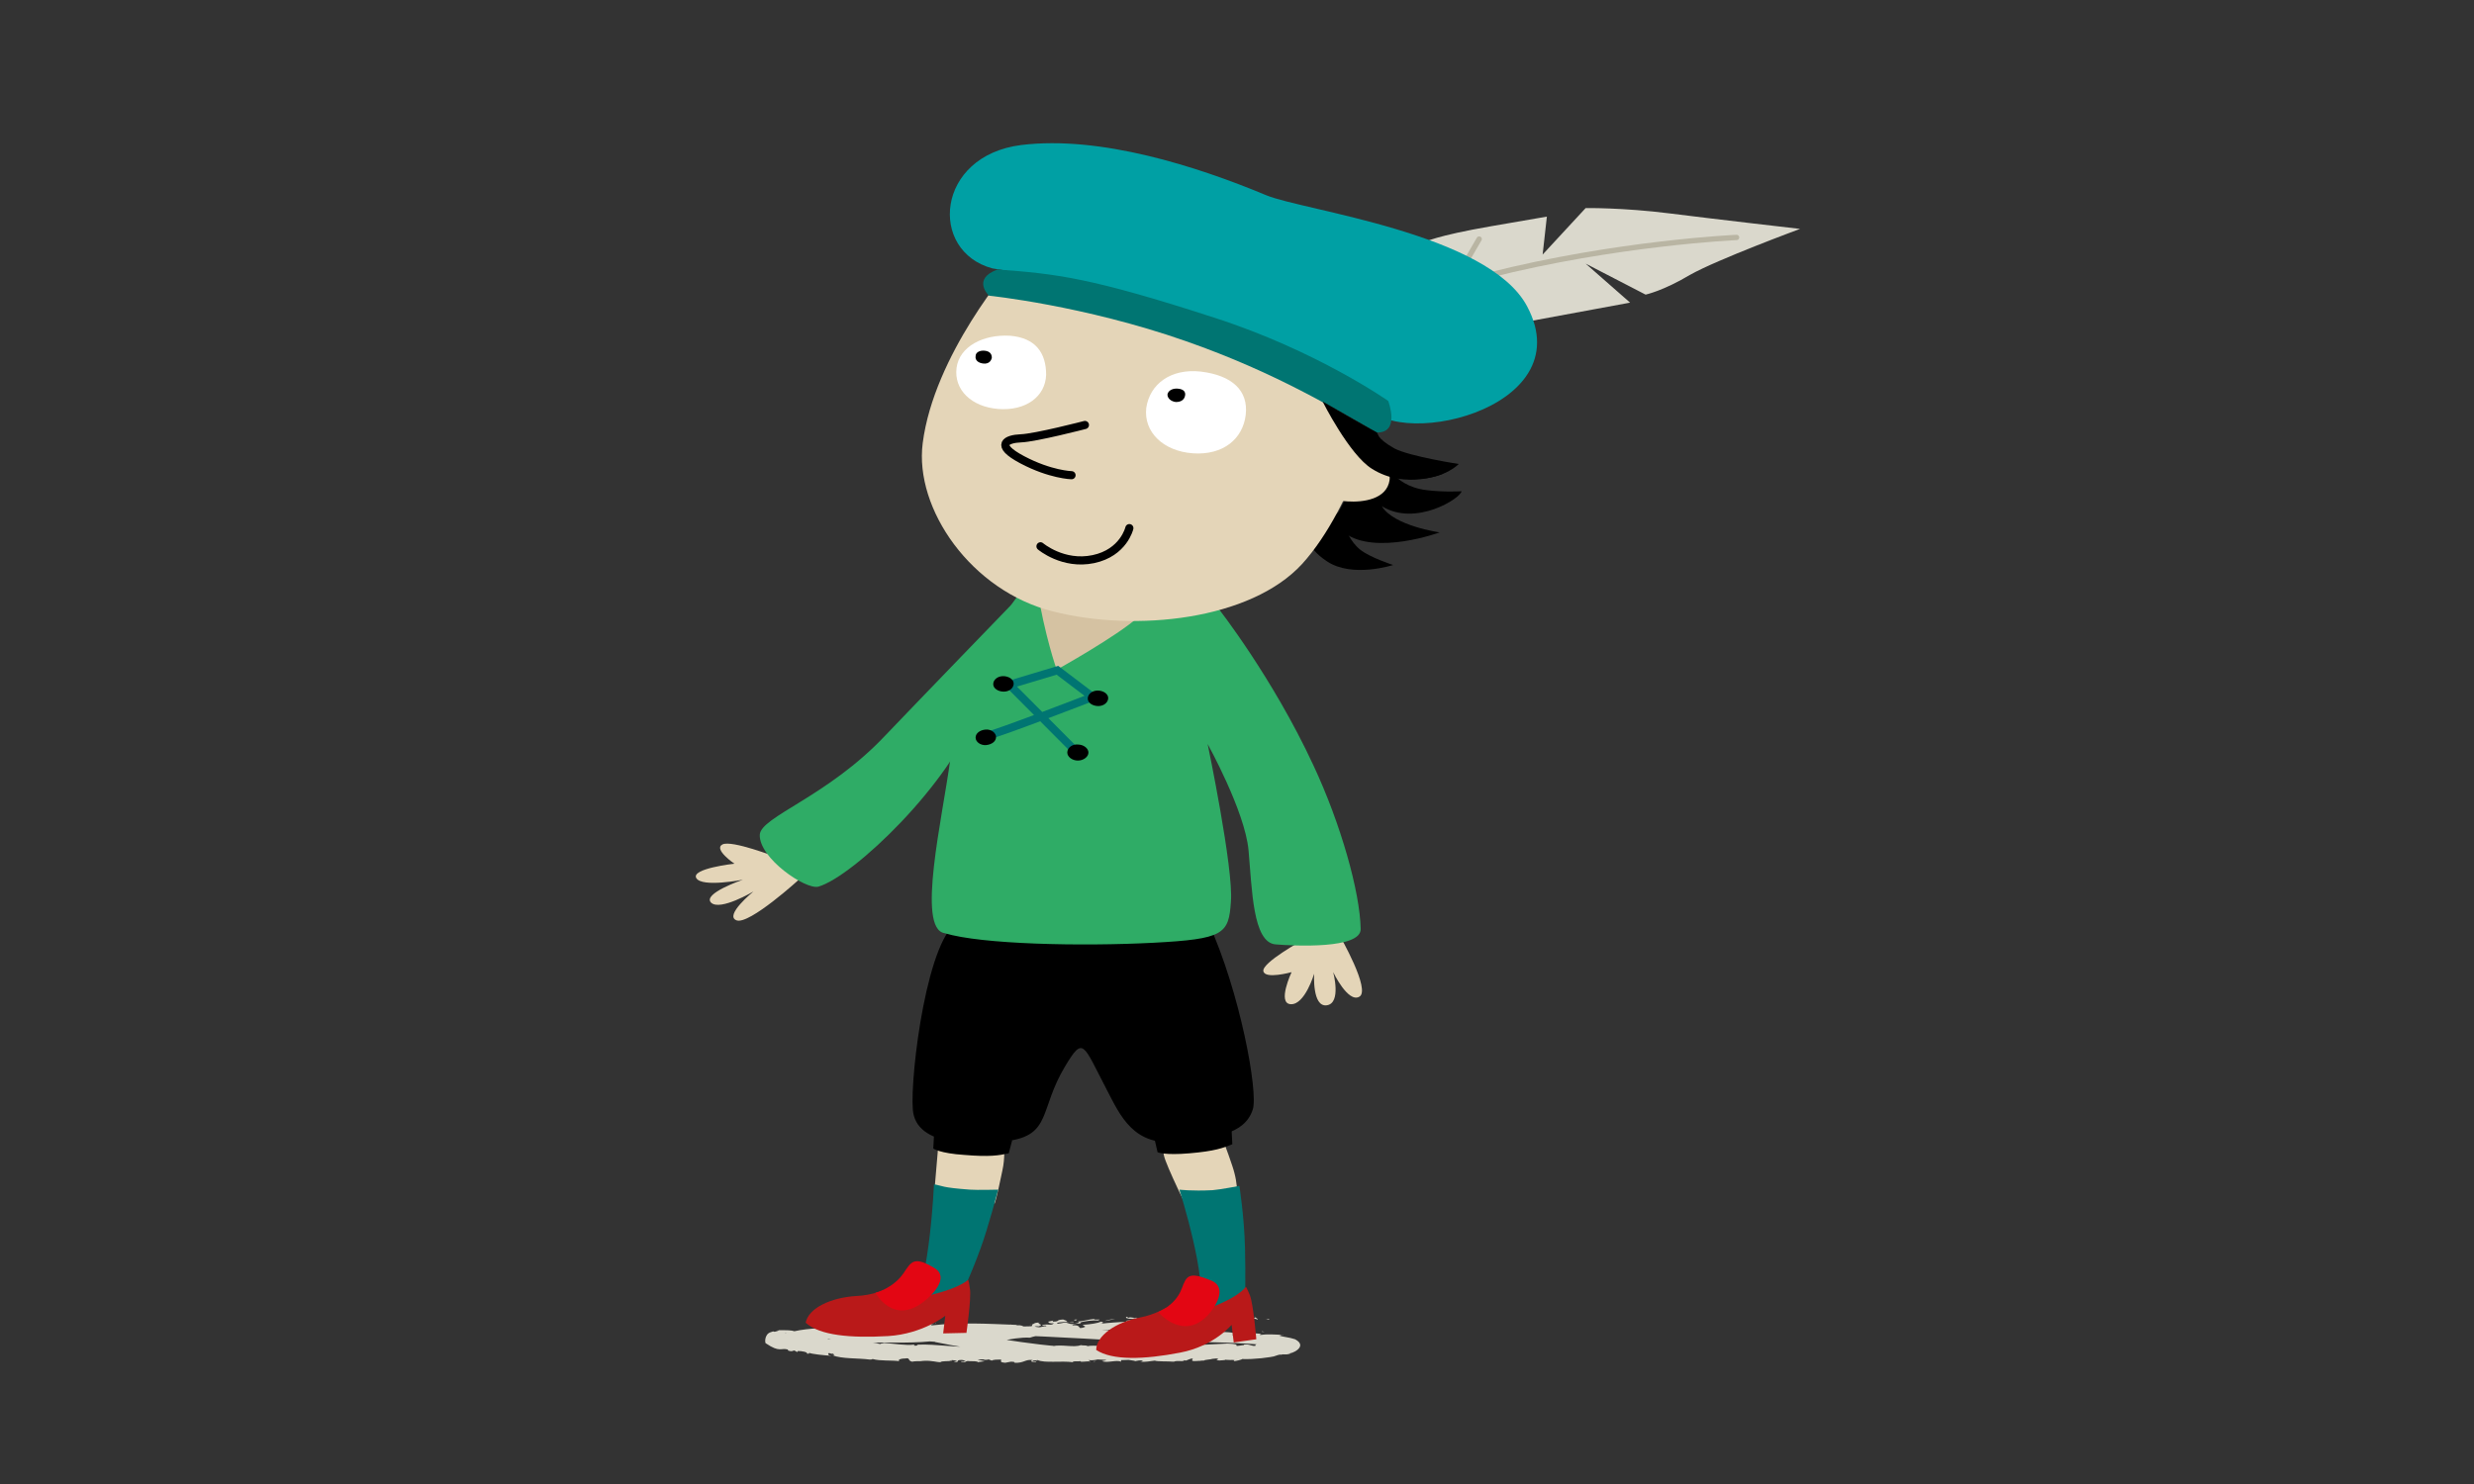 <?xml version="1.0" encoding="UTF-8" standalone="no"?>
<!-- Generator: Adobe Illustrator 25.3.1, SVG Export Plug-In . SVG Version: 6.00 Build 0)  -->

<svg
   version="1.1"
   id="Layer_1"
   x="0px"
   y="0px"
   viewBox="0 0 250 150"
   xml:space="preserve"
   sodipodi:docname="svgCas20bg.svg"
   width="250"
   height="150"
   inkscape:version="1.2.1 (9c6d41e410, 2022-07-14)"
   xmlns:inkscape="http://www.inkscape.org/namespaces/inkscape"
   xmlns:sodipodi="http://sodipodi.sourceforge.net/DTD/sodipodi-0.dtd"
   xmlns="http://www.w3.org/2000/svg"
   xmlns:svg="http://www.w3.org/2000/svg"><rect x="0" y="0" width="250" height="150" fill="#333333" stroke="none"/><defs
   id="defs1099" /><sodipodi:namedview
   id="namedview1097"
   pagecolor="#ffffff"
   bordercolor="#000000"
   borderopacity="0.25"
   inkscape:showpageshadow="2"
   inkscape:pageopacity="0.0"
   inkscape:pagecheckerboard="0"
   inkscape:deskcolor="#d1d1d1"
   showgrid="false"
   inkscape:zoom="1.4671429"
   inkscape:cx="485.97856"
   inkscape:cy="132.57059"
   inkscape:window-width="1920"
   inkscape:window-height="1018"
   inkscape:window-x="-8"
   inkscape:window-y="-8"
   inkscape:window-maximized="1"
   inkscape:current-layer="Layer_1" />
<style
   type="text/css"
   id="style964">
	.st0{fill:#2BB673;}
	.st1{fill:#DAD8CC;}
	.st2{fill:#E4D5B8;}
	.st3{fill:#007572;}
	.st4{fill:#D5C2A2;}
	.st5{fill:#B91919;}
	.st6{fill:#E30613;}
	.st7{fill:#2FAC66;}
	.st8{fill:none;stroke:#007572;stroke-width:0.808;stroke-linecap:round;}
	.st9{fill:none;stroke:#B9B5A3;stroke-width:0.538;stroke-linecap:round;stroke-linejoin:round;stroke-miterlimit:10;}
	.st10{fill:#00A0A4;}
	.st11{fill-rule:evenodd;clip-rule:evenodd;fill:#FFFFFF;}
	.st12{fill-rule:evenodd;clip-rule:evenodd;}
	.st13{fill:none;stroke:#000000;stroke-width:0.823;stroke-linecap:round;}
</style>
































































<g
   id="g1151"
   transform="translate(39.757,-8)"><path
     class="st1"
     d="m 88.12,141.372 c 0.641,-0.054 -0.356,-0.108 0.428,-0.054 -0.071,0.054 -0.214,0.054 -0.428,0.054 z"
     id="path996"
     style="stroke-width:0.62" /><path
     class="st1"
     d="m 76.076,144.397 c 1.069,0.054 2.352,-0.216 3.492,0.216 0.641,0.324 -1.924,0.486 -2.637,0.702 -0.285,0.054 0.071,-0.216 -0.57,-0.108 -2.209,0.486 -5.773,0.27 -8.481,-0.162 l 0.143,-0.054 c -0.499,-0.054 -1.14,0.108 -1.71,0 0,-0.054 0.214,-0.054 0.071,-0.108 -0.143,0.108 -0.998,0 -1.212,0.054 -0.214,-0.054 -0.143,-0.162 -0.428,-0.216 l -0.356,0.108 c -0.926,0.216 -2.138,-0.216 -3.35,-0.216 0.071,0 0.214,-0.054 0.071,-0.054 -1.924,-0.054 -4.276,-0.486 -6.414,-0.918 0.071,0 0.214,-0.108 0.143,-0.162 -0.143,0.108 -0.784,0 -1.354,-0.108 -0.214,-0.216 -0.998,-0.162 -1.568,-0.432 h 0.071 c -0.57,-0.054 -0.57,-0.378 -1.069,-0.378 0.214,-0.864 0.285,-0.216 0.428,-0.378 0.143,-0.216 0.784,0 1.14,-0.162 v -0.054 c 0.356,-0.108 0.57,-0.054 0.926,-0.108 h 0.071 c 0.855,-0.108 1.354,0 1.283,-0.162 0.285,0.108 -0.784,0.108 -0.356,0.27 2.779,-0.324 5.63,-0.162 8.481,-0.054 0.285,0.108 0.499,0.108 0.57,0.162 0.285,0 1.069,0 1.283,-0.054 -0.071,0 0.143,0.108 0.285,0.108 0.499,0.108 0.57,-0.162 1.14,-0.054 -0.214,0.054 -0.285,0.108 -0.214,0.162 0.499,-0.108 1.14,-0.054 1.71,-0.054 -0.071,0 -0.214,0.054 -0.214,0.108 0.641,-0.108 1.14,0.108 1.639,0.054 l -0.214,0.108 c 0.855,0.162 0.285,-0.162 0.998,-0.054 -0.214,0 -0.143,0.054 -0.143,0.108 0.713,-0.108 1.853,0 2.566,-0.054 v 0.054 c 0.784,0 1.568,0.108 2.423,0.054 0.285,0.054 -0.143,0.216 0.713,0.216 0,-0.162 1.354,-0.054 0.926,-0.27 0.713,0.054 1.782,0.162 2.209,0.108 -0.285,0.054 0.356,0.216 -0.214,0.216 l 0.428,0.108 c -0.071,0.054 -0.428,-0.054 -0.285,0.054 0.285,0 1.14,-0.054 1.354,0 0.57,-0.108 1.069,-0.27 1.924,-0.27 -0.428,0.054 0.214,0.216 -0.071,0.216 l 1.212,-0.324 c 0.285,0 0.071,0.162 0.499,0.108 0,-0.054 0.143,-0.054 0.285,-0.108 0.143,0.054 1.212,0 1.283,0.216 0.143,0.108 -0.499,0 -0.143,0.108 0.499,0.054 0.57,-0.054 1.069,0 v 0 c 0.356,0.054 1.069,0 0.713,-0.162 -0.214,0 0.071,0.108 -0.285,0.054 0.285,-0.108 0.855,-0.054 1.425,0 -0.214,0 -0.143,0.054 -0.214,0.108 0.713,-0.108 1.497,-0.054 2.352,0 0.071,-0.108 -0.356,0.108 -0.428,0.054 0.499,0.162 0.998,0.162 1.639,0.378 1.425,0.756 -0.499,1.566 -0.641,1.404 0.143,-0.054 0.143,0.108 0.143,0.054 -0.57,0.162 -0.57,0 -0.926,0.108 -0.071,-0.054 -0.428,0.054 -0.713,0.162 -0.143,0.054 -0.071,0 0.214,-0.054 -0.499,0.162 -2.281,0.378 -3.421,0.324 0,0.054 -0.641,0.216 -0.855,0.216 l 0.071,-0.108 c -0.214,-0.054 -0.784,0.054 -0.855,-0.054 -0.499,0.162 1.996,-0.216 1.283,-0.054 -0.214,-0.108 -0.998,0.216 -0.855,0.054 -0.499,0 -0.926,0.162 -1.425,0.054 0.143,0 0.356,-0.162 0,-0.162 -0.713,0.054 -0.214,0.054 -0.784,0.108 l -0.356,0.054 c 0,0.108 -0.641,0 -0.356,0.108 -0.071,-0.108 -0.998,0.108 -0.926,-0.108 l 0.071,-0.162 c -0.285,0 -0.499,0.162 -0.713,0.216 -0.071,0 -0.143,-0.054 -0.143,-0.054 -0.071,0.216 -0.713,0 -1.069,0.162 -0.641,-0.054 -1.639,0 -1.924,-0.108 -0.499,0.054 -0.926,0.162 -1.497,0.108 0.143,0 0.285,-0.054 0.285,-0.108 -0.356,-0.054 -0.428,0 -0.784,0.054 0.071,-0.054 -0.713,-0.108 -1.069,-0.216 -0.499,0.054 -0.285,0.216 -0.356,0.27 -0.428,-0.216 -1.354,0.162 -1.924,-0.054 0.143,-0.054 0.713,-0.108 0.285,-0.162 -0.428,-0.216 -0.855,0.162 -1.639,0.054 l 0.214,0.162 c -0.285,-0.108 -1.069,0.108 -0.998,-0.054 -0.214,0.054 -0.855,-0.054 -0.784,0.108 -1.14,-0.162 -2.851,0.108 -3.563,-0.216 -0.143,0.054 -0.57,0 -0.499,0.108 0.285,0.108 0.356,-0.054 0.499,0 -0.143,0 -0.214,0.054 -0.214,0.108 -0.356,-0.054 -0.641,-0.054 -0.285,-0.216 -0.784,-0.108 -0.855,0.324 -1.853,0.27 0.071,-0.054 0,-0.108 -0.356,-0.108 l -0.57,0.108 c -0.641,-0.054 -0.356,-0.162 -0.428,-0.324 -0.356,0 -0.784,0 -0.926,0.108 l -0.428,-0.162 c 0.285,0.108 -0.285,0.054 -0.428,0.108 l 0.143,-0.054 c -0.071,-0.054 -0.499,0 -0.713,0 0.071,0.054 0.499,0.108 0.713,0.162 -0.214,0.054 -0.499,0.054 -0.713,0.108 0.071,-0.108 -0.57,-0.108 -0.855,-0.108 -0.356,-0.054 -0.356,0.108 -0.499,0.108 0,-0.054 -0.499,0 -0.285,-0.108 0.143,0 0.214,0.054 0.428,0 -0.214,-0.054 -0.214,-0.162 -0.641,-0.108 -0.356,0.054 0.071,0.27 -0.57,0.162 0.143,-0.054 0.214,-0.054 0.356,-0.108 l -0.57,-0.054 v 0.108 c -0.071,-0.054 0,-0.054 -0.071,-0.054 -0.214,0.108 -0.926,0 -1.069,0.162 -0.285,0 -0.641,-0.108 -0.926,-0.108 h 0.071 c -0.356,-0.054 -0.784,-0.054 -1.14,0 v 0 c -0.214,0 -0.641,0 -0.855,0.054 -0.499,-0.108 -0.143,-0.432 -0.713,-0.324 -0.499,0 -0.784,0.162 -0.57,0.27 -0.855,-0.108 -1.924,0 -2.708,-0.216 -0.143,0.054 -0.071,0.054 -0.285,0.054 -1.283,-0.162 -2.779,-0.054 -3.777,-0.432 0.356,0 0.071,-0.108 0.071,-0.162 -0.356,0.054 -0.356,-0.162 -0.499,0 0,0.108 0,0.162 0.356,0.216 -0.784,-0.054 -1.996,-0.162 -2.352,-0.324 0.214,0.108 0,0.108 -0.143,0.108 0.071,-0.162 -0.499,-0.27 -0.926,-0.27 l -0.071,0.108 -0.285,-0.162 c -0.143,0 -0.214,0.162 -0.641,0 0,-0.054 0,-0.108 -0.071,-0.108 -0.641,-0.162 -0.784,0.324 -2.138,-0.594 -0.143,0.054 -0.214,-0.918 0.428,-1.134 0.428,-0.162 0.285,-0.054 0.428,-0.054 0.285,-0.054 0.713,-0.216 0.214,-0.162 1.069,0 1.497,0 1.782,0.108 1.425,-0.324 3.492,-0.378 5.131,-0.324 l -0.071,0.054 c 0.428,0.054 0.214,-0.108 0.57,-0.054 -0.143,0.054 0.356,0.162 0,0.216 0.641,0.108 0.784,-0.108 1.212,-0.162 0.071,-0.108 -0.356,0.054 -0.214,-0.054 0.071,-0.054 0.855,0.108 0.998,-0.054 0.143,0.054 0,0.162 -0.071,0.216 l 0.356,-0.054 c 0.499,0.162 -1.069,0.324 -0.57,0.54 h 0.356 c 0.356,0.162 -0.926,0.162 -0.071,0.216 0.356,-0.054 0.713,-0.27 0.356,-0.378 0.784,-0.054 0.356,-0.324 1.212,-0.324 0.214,0.108 -0.713,0 -0.499,0.162 0.428,0.108 0.784,-0.054 1.212,0 -0.428,-0.054 -0.071,-0.216 0.214,-0.216 0.428,0.054 -0.285,0.162 0.356,0.162 0.071,-0.108 0.713,-0.162 0.214,-0.216 0.214,-0.216 0.641,0.054 0.998,-0.108 0.214,0.162 -0.641,0.324 0.071,0.378 -0.143,-0.108 0.855,-0.162 0.499,-0.378 0.285,0.054 0.285,0.162 0.071,0.216 0.356,0.108 0.926,-0.216 1.069,0 l 0.143,-0.162 c 0.143,0.054 0.285,0.054 0.499,0.162 0.356,0 1.069,-0.162 1.069,0 0.143,0 0.855,0 0.57,-0.162 -0.499,-0.108 -0.57,0.108 -0.784,-0.108 0.356,0.162 0.713,0 0.998,-0.054 l 0.071,0.054 c 0.143,-0.054 0.57,0 0.641,-0.108 -0.143,0.054 -0.071,0.108 0.071,0.108 l 0.143,-0.108 c 0.641,-0.054 0.143,0.216 0.784,0.162 l -0.499,0.108 c 0.143,0 0.356,0.108 0.641,0.054 0.143,-0.108 0.356,-0.27 0.428,-0.324 0.356,-0.054 0.143,0.108 0.499,0 l -0.428,0.162 c -0.071,0.054 0.285,0.162 0.855,0.162 0.285,-0.054 0.784,-0.216 0.285,-0.27 0.214,0 0.57,0.054 0.428,0.108 0.57,-0.054 -0.071,-0.108 0.356,-0.216 0.214,0.054 0.784,0.108 1.212,0.216 l -0.499,0.216 h 0.356 c -0.428,0.162 0.214,0.108 0,0.27 0.214,0 0.499,-0.054 0.713,-0.108 -0.713,-0.216 0.713,-0.378 0.499,-0.594 0.926,-0.108 0.641,0.486 1.568,0.108 -0.143,-0.054 0.285,-0.27 -0.285,-0.162 0.57,0 0.356,-0.27 1.069,-0.216 -0.499,0.108 0.57,0.162 -0.143,0.378 0.071,-0.054 -0.428,0 -0.499,0 0.214,0.054 0,0.216 0.57,0.162 0.356,-0.054 0.855,-0.108 0.713,-0.216 0,-0.108 -0.57,0.054 -0.356,-0.108 0.713,-0.108 0.855,0.108 1.14,-0.162 -0.428,0.054 -0.57,-0.054 -0.57,-0.162 l 0.499,-0.108 -0.071,0.108 c 0.855,0 0.214,-0.162 1.069,-0.216 l 0.428,0.162 c -0.143,0.162 -1.212,0.054 -0.998,0.27 0.499,-0.054 0.713,-0.162 1.212,-0.162 l -0.356,0.054 c 0.214,0 0.428,0.27 1.14,0.054 0.356,-0.108 0.071,-0.108 0.071,-0.162 0.855,-0.108 1.069,-0.216 1.639,-0.27 -0.071,0.162 0.998,-0.054 0.356,0.162 -0.285,-0.054 -1.497,0.054 -1.782,0.216 0.356,0.162 -0.641,0 -0.784,0.27 0.713,-0.054 0.641,0.162 0.784,0.27 0.214,0 0.356,-0.054 0.499,-0.108 0.071,-0.108 -0.214,-0.108 -0.214,-0.216 0.784,-0.054 1.497,-0.162 1.853,-0.324 0.285,0.054 0.214,0.162 -0.071,0.216 0.855,-0.108 1.853,-0.162 2.708,-0.216 -0.57,-0.162 0.926,-0.108 0.57,-0.27 -0.499,0 -0.855,-0.108 -0.641,-0.216 0.285,0 0,0.108 0.143,0.108 0.356,-0.162 0.57,0.108 0.926,-0.054 -0.784,0.162 -0.143,0.27 -0.214,0.432 0.57,-0.162 0,0.108 0.57,0.054 0.57,-0.162 1.283,-0.27 1.924,-0.324 0.855,0.108 2.067,-0.162 2.851,-0.216 0.428,0.054 0.143,0.27 0.57,0.27 0.499,-0.054 -0.356,-0.162 0.356,-0.162 l -0.071,0.054 c 0.214,-0.054 1.354,0.054 1.568,-0.216 l -0.214,0.216 c 0.143,0 0.285,-0.054 0.356,-0.054 0,0.054 0.214,0.108 -0.071,0.162 0.428,0.108 0.926,-0.108 1.425,-0.108 l -0.356,-0.108 c 0.855,-0.162 1.425,-0.054 2.209,-0.162 v 0.108 l 0.499,-0.108 c -0.143,0.108 0.356,0.162 0.57,0.054 l -1.212,0.324 c -0.356,-0.054 0.356,-0.162 0.143,-0.27 -0.214,-0.108 -0.926,0 -1.069,0.108 0.285,0 0.285,-0.054 0.499,-0.108 0.143,0.162 -0.356,0.162 -0.499,0.27 0.143,0 0.356,0 0.428,-0.054 -0.285,0.108 -0.57,0.108 -1.069,0.162 0.356,-0.108 -0.214,-0.108 -0.071,-0.162 0,0.162 -0.499,0.216 -1.069,0.216 -0.428,-0.162 -1.14,0.162 -1.853,0.162 0.285,-0.162 0.641,-0.27 1.069,-0.378 -0.428,-0.054 -0.499,0.054 -0.926,0 -0.214,0.108 -0.356,0.27 -0.926,0.378 l -0.071,-0.108 c -0.499,0.108 -0.499,0.216 -1.14,0.27 -1.14,0.054 -2.281,0.108 -3.136,0.162 l -0.071,-0.108 c -0.428,0.27 -1.568,0.216 -2.209,0.378 -1.14,0 -2.352,0.27 -2.993,0.162 -1.924,0.216 -3.635,0.486 -5.63,0.594 l 0.285,-0.162 c -0.356,0.162 -0.214,-0.054 -0.57,0 0.428,0.108 -0.499,0.216 -0.713,0.324 -0.926,-0.054 -2.067,0.162 -2.851,0.324 l -0.071,-0.108 c -0.784,0.216 -1.782,0.108 -2.779,0.108 -0.143,-0.054 -0.285,-0.162 -0.641,-0.108 -0.57,0.162 -0.855,0.162 -1.639,0.27 -0.57,0 -1.568,-0.054 -2.138,-0.108 -2.209,0.216 -4.49,0.054 -6.771,0.162 l -0.143,-0.108 c -2.209,0.216 -4.918,0 -6.771,0.162 l 0.143,-0.216 c -0.641,-0.054 -1.212,0.162 -1.069,0.27 -0.641,0.594 0.356,-1.458 0,-1.134 0.285,0.054 0.57,0.108 0.713,0.216 0.57,0.162 0.713,0 1.212,0.054 1.14,0.27 1.568,0.324 2.708,0.378 l -0.285,-0.054 c -0.143,0.054 -0.143,0.108 0.143,0.162 0.428,0 1.568,0.216 1.14,-0.054 1.14,0.27 2.851,0.108 3.991,0.432 -0.071,-0.054 0.214,-0.054 0.356,-0.108 1.069,0.054 2.138,0.27 3.065,0.162 0.143,0.054 -0.285,0.108 0.143,0.108 0.285,0 0,-0.108 0.356,-0.108 1.71,-0.054 3.492,0.27 5.06,0.216 2.779,-0.108 5.701,0 8.41,-0.108 v 0.054 c 0.926,-0.216 2.138,0.162 2.851,-0.108 0.214,0.054 0.784,0 0.641,0.108 0.713,-0.162 1.996,0.108 3.065,-0.054 l -0.285,0.054 c 1.069,0.108 1.996,-0.054 3.065,0 -0.143,0 -0.285,0.054 -0.356,0.108 0.428,0.108 0.998,-0.216 1.212,0 0.285,0 0.143,-0.108 0,-0.108 2.423,0.054 4.989,-0.162 7.483,-0.27 1.782,0.054 0.143,0.378 1.568,0.162 0.143,0.054 0.071,-0.108 0.071,-0.054 0.57,-0.108 0.855,0.216 1.212,0.108 -0.143,-0.162 0.214,-0.108 0.285,-0.216 1.069,0 1.354,0.162 2.138,-0.054 l -0.071,0.108 c 0.428,-0.162 0.855,-0.324 1.14,-0.432 0.214,0.324 0.641,0.378 -0.071,0.756 -0.071,0 -0.214,0 -0.428,0 -5.203,-0.702 -10.762,-0.486 -16.249,-0.648 -5.488,-0.324 -10.762,-0.594 -16.178,-0.756 -1.283,-0.216 -1.354,-0.216 -2.708,-0.054 0.071,-0.054 0.143,-0.054 0.071,-0.054 -0.071,0.162 -0.998,0.054 -1.069,0.216 l -1.354,0.162 -0.641,0.108 h -0.071 v 0 c 0.143,-0.81 -0.356,1.782 0.356,-1.782 v 0 h 0.071 l 0.143,0.054 0.285,0.108 c 0.713,0.324 1.639,0.54 2.566,0.81 -0.285,-0.054 -0.499,0.054 -0.143,0.108 h 0.428 l 0.071,0.054 c 0.214,0.054 0.57,0 0.285,-0.108 4.918,0.918 9.978,1.782 15.038,1.944 1.212,0.108 2.922,0.054 4.205,0 0.926,0.054 1.853,0 2.779,-0.054 0.428,-0.054 0.926,-0.054 1.283,-0.108 l 0.641,-0.108 0.143,-0.054 h 0.071 v 0 c -0.428,2.539 -0.143,0.702 -0.214,1.242 v 0 0 l -0.214,-0.108 c -0.926,-0.486 -3.92,0.054 -5.203,-1.026 -0.214,1.134 -0.356,-0.054 1.568,0.27 z"
     id="path998"
     style="stroke-width:0.62" /><path
     class="st1"
     d="m 87.336,141.372 c -0.143,-0.054 -0.641,-0.108 -0.214,-0.216 0,0.054 0.285,0.162 0.214,0.216 z"
     id="path1000"
     style="stroke-width:0.62" /><path
     class="st1"
     d="m 75.007,141.318 c 0,0 -0.214,0 -0.214,-0.054 0.143,0 0.285,-0.108 0.428,-0.054 -0.143,0.054 -0.143,0.054 -0.214,0.108 z"
     id="path1002"
     style="stroke-width:0.62" /><path
     class="st1"
     d="m 71.871,141.534 c 0.071,-0.054 0.713,-0.216 1.069,-0.216 z"
     id="path1004"
     style="stroke-width:0.62" /><path
     class="st1"
     d="m 68.949,141.48 c -0.285,-0.054 -0.214,-0.108 0.143,-0.108 0,0 -0.071,0.054 -0.143,0.108 z"
     id="path1006"
     style="stroke-width:0.62" /><path
     class="st1"
     d="m 68.735,141.642 c -0.214,0 -0.356,0 -0.499,-0.054 0,0.054 0.57,-0.054 0.499,0.054 z"
     id="path1008"
     style="stroke-width:0.62" /><path
     class="st1"
     d="m 62.392,141.913 c -0.143,0 -0.499,0.108 -0.641,0.054 0.214,0.054 0.784,-0.162 0.641,-0.054 z"
     id="path1010"
     style="stroke-width:0.62" /><path
     class="st1"
     d="m 59.541,142.237 c -0.143,0 -0.143,0 -0.285,0 -0.143,-0.054 0,-0.108 0.143,-0.108 z"
     id="path1012"
     style="stroke-width:0.62" /><path
     class="st1"
     d="m 71.015,145.585 -0.285,0.054 0.071,-0.054 z"
     id="path1014"
     style="stroke-width:0.62" /><path
     class="st1"
     d="m 88.049,142.669 c -0.356,0 -0.214,-0.108 -0.285,-0.108 0.285,0 -0.143,0.054 0.285,0.108 z"
     id="path1016"
     style="stroke-width:0.62" /><path
     class="st1"
     d="m 75.292,142.453 h 0.071 v 0.162 z"
     id="path1018"
     style="stroke-width:0.62" /><path
     class="st2"
     d="m 84.984,126.573 c -0.143,-0.648 -1.069,-3.133 -1.069,-3.133 0,0 -6.058,-1.728 -6.058,-1.08 0,0.648 -0.214,1.404 0,2.431 0.214,1.026 2.566,5.779 2.566,5.779 l 4.704,-0.378 c 0.071,0 0.356,-1.728 -0.143,-3.619 z"
     id="path1020"
     style="stroke-width:0.62" /><path
     class="st3"
     d="m 86.053,141.048 c 0,0 0.071,-4.753 0,-6.859 -0.071,-3.187 -0.57,-6.319 -0.57,-6.319 0,0 -1.996,0.378 -2.708,0.432 -2.138,0.108 -3.35,-0.054 -3.35,-0.054 0,0 2.993,9.506 1.924,11.666 -1.069,2.16 0.57,2.917 0.57,2.917 z"
     id="path1022"
     style="stroke-width:0.62" /><path
     class="st4"
     d="M 77.857,63.866 H 63.604 v 17.23 h 14.254 z"
     id="path1024"
     style="stroke-width:0.62" /><path
     class="st2"
     d="m 61.537,126.303 c -0.214,1.026 -0.57,2.755 -0.784,3.349 l -6.058,-1.62 0.428,-5.023 6.628,1.026 c -0.071,-0.054 0.071,0.972 -0.214,2.268 z"
     id="path1026"
     style="stroke-width:0.62" /><path
     class="st3"
     d="m 59.327,134.189 c 0.713,-1.89 1.782,-5.941 1.782,-5.941 0,0 -2.138,0.054 -2.851,0 -2.922,-0.216 -2.708,-0.378 -3.635,-0.54 0,0 -0.428,9.83 -2.209,12.477 -1.354,2.052 4.49,-0.27 4.49,-0.27 0,0 1.354,-2.755 2.423,-5.725 z"
     id="path1028"
     style="stroke-width:0.62" /><path
     class="st5"
     d="m 52.486,139.266 c -2.209,0.378 -2.922,-0.864 -2.922,-0.864 0,0 -1.283,0.54 -2.779,0.594 -2.637,0.162 -4.846,1.242 -5.131,2.701 1.425,1.296 4.561,1.566 8.338,1.35 3.492,-0.216 5.773,-2.052 5.773,-2.052 l -0.214,1.782 2.352,-0.054 c 0,0 0.499,-3.457 0.356,-4.429 -0.143,-1.08 -0.214,-0.918 -0.214,-0.918 0,0 -0.998,1.08 -5.559,1.89 z"
     id="path1030"
     style="stroke-width:0.62" /><path
     class="st6"
     d="m 48.708,138.672 c 0,0 1.782,-0.432 2.851,-1.998 0.784,-1.188 1.069,-1.728 3.136,-0.486 1.568,0.972 -0.356,2.809 -1.069,3.349 -3.136,2.485 -4.918,-0.864 -4.918,-0.864 z"
     id="path1032"
     style="stroke-width:0.62" /><path
     class="st5"
     d="m 81.136,140.67 c -2.067,0.648 -3.065,-0.486 -3.065,-0.486 0,0 -1.14,0.702 -2.566,0.972 -2.566,0.486 -4.49,1.89 -4.49,3.295 1.639,1.08 4.846,0.972 8.481,0.27 3.421,-0.648 5.203,-2.809 5.203,-2.809 l 0.214,1.782 2.281,-0.324 c 0,0 -0.285,-3.457 -0.641,-4.429 -0.428,-1.026 -0.428,-0.864 -0.428,-0.864 0,0 -0.713,1.242 -4.989,2.593 z"
     id="path1034"
     style="stroke-width:0.62" /><path
     class="st6"
     d="m 77.287,140.616 c 0,0 1.71,-0.648 2.352,-2.322 0.499,-1.296 0.641,-1.836 2.993,-0.864 1.782,0.756 0.285,2.809 -0.285,3.457 -2.566,2.755 -5.06,-0.27 -5.06,-0.27 z"
     id="path1036"
     style="stroke-width:0.62" /><path
     d="m 54.552,124.089 c 0,0 0.641,0.486 3.136,0.648 2.566,0.216 3.492,0.054 4.49,-0.162 l 0.356,-1.35 c 0,0 -3.065,0.324 -5.987,-0.054 -0.998,-0.162 -1.924,-0.378 -1.924,-0.378 z"
     id="path1038"
     style="stroke-width:0.62" /><path
     d="m 77.216,124.467 c 0,0 0.713,0.324 3.207,0.108 2.566,-0.216 3.421,-0.54 4.347,-0.918 l -0.071,-1.404 c 0,0 -2.922,0.864 -5.844,1.026 -1.069,0.054 -1.924,-0.054 -1.924,-0.054 z"
     id="path1040"
     style="stroke-width:0.62" /><path
     d="m 96.245,61.49 c 0,0 0.428,1.242 1.425,2.052 0.998,0.81 3.35,1.566 3.35,1.566 0,0 -4.134,1.35 -6.699,-0.378 -2.209,-1.458 -1.924,-2.755 -1.924,-2.755 l 3.136,-2.214 z"
     id="path1042"
     style="stroke-width:0.62" /><path
     d="m 82.347,101.242 c 3.207,7.021 5.06,17.176 4.49,18.904 -0.855,2.647 -4.062,2.809 -7.412,3.241 -4.632,0.594 -5.987,-2.647 -7.341,-5.239 -2.423,-4.645 -2.352,-5.455 -4.205,-2.377 -2.637,4.375 -1.354,6.967 -5.844,7.562 -3.065,0.378 -9.265,0.702 -9.55,-3.187 -0.285,-3.511 1.497,-17.878 4.775,-19.066 3.207,-1.188 25.086,0.162 25.086,0.162 z"
     id="path1044"
     style="stroke-width:0.62" /><path
     class="st2"
     d="m 95.603,102.538 c 0,0 3.207,5.563 1.996,6.211 -1.14,0.648 -2.637,-2.485 -2.637,-2.485 0,0 0.855,3.133 -0.641,3.349 -1.497,0.216 -1.283,-3.187 -1.283,-3.187 0,0 -0.926,3.133 -2.352,3.079 -1.425,-0.054 0.071,-3.241 0.071,-3.241 0,0 -2.708,0.756 -2.851,-0.108 -0.143,-0.864 3.991,-3.133 3.991,-3.133 z"
     id="path1046"
     style="stroke-width:0.62" /><path
     class="st2"
     d="m 41.083,96.813 c 0,0 -5.131,4.699 -6.414,4.213 -1.283,-0.486 1.71,-2.917 1.71,-2.917 0,0 -3.35,1.998 -4.276,1.134 -0.926,-0.918 3.207,-2.322 3.207,-2.322 0,0 -4.134,0.81 -4.704,-0.162 -0.57,-0.972 3.848,-1.458 3.848,-1.458 0,0 -2.138,-1.458 -1.212,-1.944 0.926,-0.486 5.488,1.296 5.488,1.296 z"
     id="path1048"
     style="stroke-width:0.62" /><path
     class="st7"
     d="m 83.345,69.483 c 0,0 -5.06,-0.27 -8.053,0.864 -2.138,1.944 -8.267,5.347 -8.267,5.347 0,0 -1.212,-3.403 -1.996,-8.318 -0.641,-0.432 -2.067,1.026 -2.067,1.026 0,0 -5.488,7.184 -6.699,16.419 -0.784,5.833 -3.421,17.068 -0.57,17.5 3.706,1.134 13.755,1.35 21.095,0.972 7.127,-0.378 7.626,-0.864 7.84,-4.159 0.285,-3.295 -2.352,-15.933 -2.352,-15.933 0,0 3.777,6.805 4.134,10.748 0.356,3.943 0.428,9.29 2.708,9.506 1.924,0.162 8.695,0.486 8.623,-1.566 C 97.67,98.163 95.746,91.304 92.966,85.363 88.833,76.451 83.345,69.483 83.345,69.483 Z"
     id="path1050"
     style="stroke-width:0.62" /><path
     class="st7"
     d="m 63.033,68.511 c 0,0 -9.978,10.316 -13.327,13.827 -5.844,6.211 -12.615,8.21 -12.686,10.046 -0.071,2.376 4.632,5.563 5.915,5.239 3.563,-1.026 13.47,-10.532 15.964,-17.716 1.497,-4.375 4.134,-11.396 4.134,-11.396 z"
     id="path1052"
     style="stroke-width:0.62" /><path
     class="st8"
     d="m 68.806,83.796 -6.557,-6.589 4.846,-1.458 3.563,2.701 c 0,0 -9.621,3.727 -10.762,3.943"
     id="path1054" /><path
     d="m 70.16,78.611 c 0,0.432 0.499,0.756 1.069,0.756 0.57,0 0.998,-0.378 0.998,-0.81 0,-0.432 -0.499,-0.756 -1.069,-0.756 -0.57,0 -0.998,0.378 -0.998,0.81 z"
     id="path1056"
     style="stroke-width:0.62" /><path
     d="m 62.677,77.099 c 0,0.432 -0.428,0.81 -0.998,0.81 -0.57,0 -1.069,-0.324 -1.069,-0.756 0,-0.432 0.428,-0.81 0.998,-0.81 0.57,0 1.069,0.324 1.069,0.756 z"
     id="path1058"
     style="stroke-width:0.62" /><path
     d="m 68.093,84.066 c 0,0.432 0.499,0.81 1.069,0.81 0.57,0 1.069,-0.378 1.069,-0.81 0,-0.432 -0.499,-0.81 -1.069,-0.81 -0.57,-0.054 -1.069,0.324 -1.069,0.81 z"
     id="path1060"
     style="stroke-width:0.62" /><path
     d="m 60.895,82.5 c 0,0.432 -0.428,0.756 -0.998,0.81 -0.57,0.054 -1.069,-0.324 -1.069,-0.756 0,-0.432 0.428,-0.756 0.998,-0.81 0.57,-0.054 1.069,0.324 1.069,0.756 z"
     id="path1062"
     style="stroke-width:0.62" /><path
     class="st2"
     d="m 99.879,48.041 c 0,0 -2.708,11.072 -8.053,16.96 -5.203,5.671 -16.819,6.913 -25.158,4.807 -8.267,-2.052 -14.04,-10.37 -13.185,-17.014 1.14,-8.912 8.837,-17.878 9.336,-18.364 2.922,-2.431 15.964,1.836 23.661,4.807 7.768,3.025 13.398,8.804 13.398,8.804 z"
     id="path1064"
     style="stroke-width:0.62" /><path
     class="st1"
     d="m 89.545,43.558 c 0,0 4.775,-5.671 7.768,-7.454 0.926,-0.594 3.136,-1.782 3.136,-1.782 l 0.641,3.511 3.065,-5.347 c 0,0 1.14,-0.648 6.771,-1.62 l 5.63,-0.972 -0.428,3.835 4.347,-4.699 c 0,0 3.777,-0.054 8.481,0.54 4.704,0.594 13.185,1.566 13.185,1.566 0,0 -8.338,3.079 -11.118,4.645 -2.708,1.62 -4.49,1.998 -4.49,1.998 l -6.058,-3.133 4.49,3.943 -11.688,2.16 -5.488,-3.241 3.207,3.565 c 0,0 -10.904,1.89 -13.185,1.836 -2.423,-0.054 -8.267,0.648 -8.267,0.648 z"
     id="path1066"
     style="stroke-width:0.62" /><path
     class="st9"
     d="m 91.327,42.64 c 0,0 10.334,-4.537 19.314,-6.805 12.971,-3.295 25.086,-3.835 25.086,-3.835"
     id="path1068" /><path
     class="st9"
     d="m 107.647,35.726 2.067,-3.565"
     id="path1070" /><path
     class="st9"
     d="m 105.652,41.235 -2.922,-1.944"
     id="path1072" /><path
     class="st10"
     d="m 60.539,35.132 c -6.485,-1.728 -5.773,-11.396 2.922,-12.477 7.982,-0.972 17.746,2.16 24.73,5.077 3.777,1.566 22.45,3.835 26.369,11.234 5.63,10.586 -14.111,14.853 -16.534,9.56 0,0 -11.831,-7.994 -23.804,-10.748 -6.77,-1.566 -13.684,-2.647 -13.684,-2.647 z"
     id="path1074"
     style="stroke-width:0.62" /><path
     class="st3"
     d="m 60.183,37.887 c 0,0 9.55,0.972 19.884,4.591 9.265,3.241 15.323,7.021 19.242,9.236 2.494,0.108 1.212,-3.187 1.212,-3.187 0,0 -7.198,-5.077 -17.603,-8.426 C 70.445,36.05 66.953,35.672 61.038,35.24 c -2.637,0.972 -0.855,2.647 -0.855,2.647 z"
     id="path1076"
     style="stroke-width:0.62" /><path
     class="st11"
     d="m 81.563,45.556 c 3.207,0.378 4.846,1.944 4.561,4.375 -0.285,2.431 -2.281,4.105 -5.345,3.889 -2.993,-0.216 -4.989,-2.16 -4.704,-4.591 0.356,-2.431 2.494,-3.997 5.488,-3.673 z"
     id="path1078"
     style="stroke-width:0.62" /><path
     class="st12"
     d="m 79.283,47.285 c 0.57,0.054 0.784,0.324 0.713,0.702 -0.071,0.378 -0.356,0.648 -0.926,0.648 -0.499,-0.054 -0.855,-0.378 -0.855,-0.756 0.071,-0.432 0.57,-0.648 1.069,-0.594 z"
     id="path1080"
     style="stroke-width:0.62" /><path
     class="st11"
     d="m 62.321,41.937 c 2.566,0.216 3.635,1.728 3.635,3.943 -0.071,2.214 -2.067,3.673 -4.846,3.457 -2.708,-0.216 -4.49,-1.944 -4.205,-4.159 0.285,-2.16 2.708,-3.403 5.416,-3.241 z"
     id="path1082"
     style="stroke-width:0.62" /><path
     class="st12"
     d="m 59.755,43.45 c 0.499,0.054 0.713,0.324 0.713,0.702 -0.071,0.378 -0.356,0.648 -0.855,0.594 -0.499,-0.054 -0.855,-0.324 -0.784,-0.756 0,-0.378 0.428,-0.594 0.926,-0.54 z"
     id="path1084"
     style="stroke-width:0.62" /><path
     d="m 101.162,53.334 c 1.568,0.81 6.485,1.566 6.485,1.566 0,0 -1.354,1.458 -4.205,1.512 -0.855,0.054 -1.996,-0.108 -1.996,-0.108 0,0 0.998,1.026 2.993,1.242 1.71,0.216 3.492,0.108 3.492,0.108 -0.071,0.702 -4.632,3.619 -8.053,1.512 1.212,1.998 5.844,2.647 5.844,2.647 0,0 -6.485,2.377 -9.621,0.054 -0.713,-0.54 -1.212,-0.972 -1.212,-0.972 0,0 2.566,-4.645 2.708,-5.563 0.143,-0.864 1.853,-3.619 1.853,-3.619 0,0 -0.214,0.54 1.71,1.62 z"
     id="path1086"
     style="stroke-width:0.62" /><path
     class="st2"
     d="m 96.458,53.82 c 0,0 4.49,0.54 4.205,2.701 -0.285,1.944 -2.637,2.268 -4.276,2.16 -1.639,-0.108 -1.996,-0.54 -1.996,-0.54 z"
     id="path1088"
     style="stroke-width:0.62" /><path
     d="m 99.665,52.47 c 0,0 -0.499,0.81 0.499,1.62 0.998,0.81 5.915,1.782 5.915,1.782 0,0 -3.777,1.674 -7.198,-0.486 -2.281,-1.404 -4.989,-6.805 -4.989,-6.805 l 5.488,3.133 z"
     id="path1090"
     style="stroke-width:0.62" /><path
     class="st13"
     d="m 69.875,50.957 c 0,0 -4.989,1.296 -6.485,1.35 -1.425,0.054 -2.708,0.648 0.143,2.16 2.851,1.512 4.989,1.566 4.989,1.566"
     id="path1092" /><path
     class="st13"
     d="m 74.365,61.382 c 0,0 -0.57,2.485 -3.635,3.133 -3.065,0.648 -5.345,-1.296 -5.345,-1.296"
     id="path1094" /></g>
</svg>
